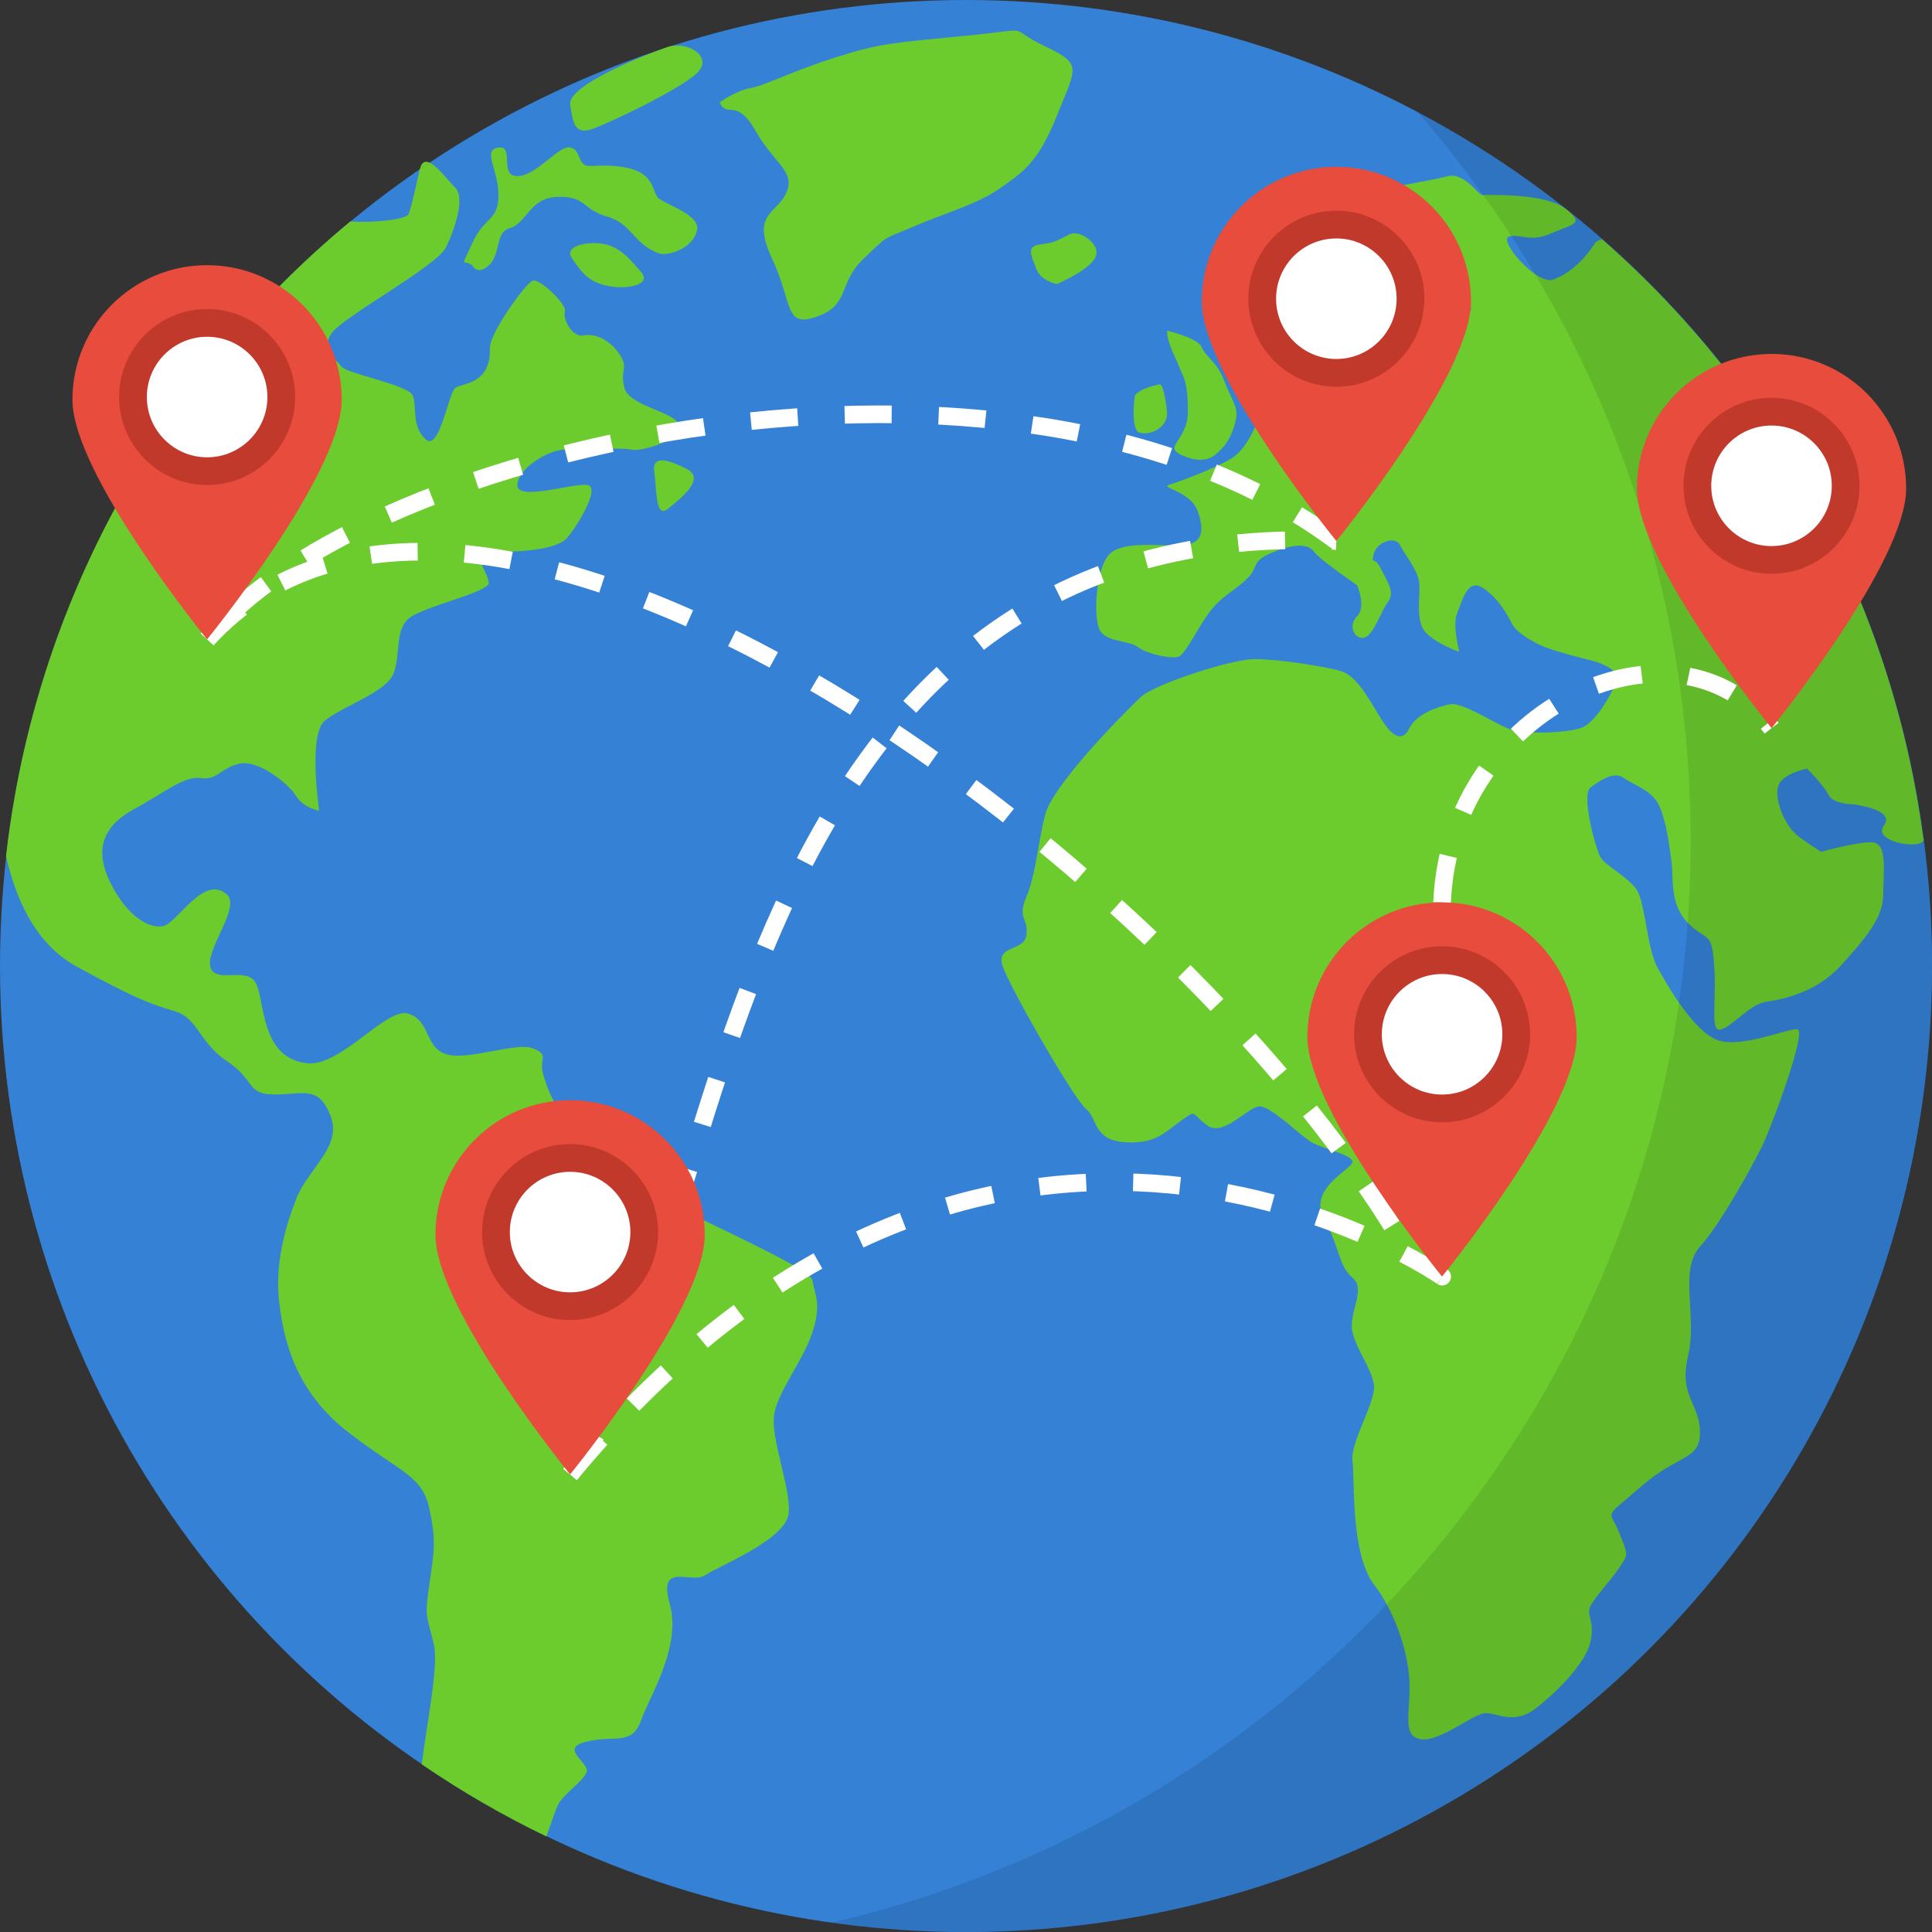 <?xml version="1.0" encoding="UTF-8"?>
<svg id="Layer_2" data-name="Layer 2" xmlns="http://www.w3.org/2000/svg" viewBox="0 0 328.89 328.89">
  <rect x="0" y="0" width="328.89" height="328.89" fill="#333333" stroke="none"/>
  <defs>
    <style>
      .cls-1 {
        fill: #fff;
      }

      .cls-2 {
        fill: #e74c3c;
      }

      .cls-3 {
        fill: #c0392b;
      }

      .cls-4 {
        fill: #3481d6;
      }

      .cls-5 {
        fill: none;
        stroke: #fff;
        stroke-dasharray: 8;
        stroke-miterlimit: 10;
        stroke-width: 3px;
      }

      .cls-6 {
        fill: #050505;
        opacity: .1;
      }

      .cls-7 {
        fill: #6ccc2e;
      }
    </style>
  </defs>
  <g id="Layer_2_copy_2" data-name="Layer 2 copy 2">
    <g>
      <circle class="cls-4" cx="164.45" cy="164.45" r="164.45"/>
      <path class="cls-7" d="M131.83,240.59c-.81,4.05,2.83,12.56,2.43,17.01-.41,4.46-11.75,8.91-14.18,10.53-2.43,1.62-8.1-2.43-6.08,4.86,2.03,7.29-3.24,15.39-4.86,19.85-1.62,4.46-4.46,2.43-9.32,3.65-4.86,1.22.81,3.65,0,5.27-.81,1.62-2.84,2.83-4.46,4.86-.63.79-1.32,3.23-2.36,6-7.4-3.57-14.48-7.68-21.21-12.28.98-7.64,2.91-16.9,2.06-20.45-1.26-5.27-1.58-4.46-.77-10.13.81-5.67,1.22-7.29,0-12.96-1.21-5.67-4.86-6.08-13.77-12.96-8.91-6.89-10.94-15.39-11.75-21.87-.81-6.48.81-12.56,2.84-17.82,2.03-5.27,7.9-8.91,5.87-14.18-2.03-5.27-4.66-3.65-9.52-3.65s-3.24-2.43-8.1-5.67c-4.86-3.24-4.86-7.29-8.91-8.51-4.05-1.21-6.48-2.02-16.61-7.55-7.59-4.14-10.63-12.42-12.1-18.85,4.91-43.36,26.68-81.61,58.6-108.04,4.3.28,9.54-.38,9.91-1.25.51-1.22,1.11-4.05,1.91-7.67h0c.54-.38,1.09-.75,1.64-1.11,1.44.64,3.38,3.26,4.44,4.32,1.62,1.62,0,6.88-1.62,10.13-1.62,3.24-17.42,11.75-19.44,14.58-2.02,2.84.81,4.46,1.62,5.67.81,1.21,11.34,3.14,12.15,4.91.81,1.77-.3,5.01,2.13,7.44,2.43,2.43,3.95-7.9,5.16-8.71,1.22-.81,6.08-.6,5.87-6.79-.08-2.46,6.08-11.04,7.29-11.44,1.21-.4,5.87,4.05,5.47,5.27-.4,1.22,1.22,4.46,3.24,4.05,2.02-.4,4.46.81,6.08,3.24,1.62,2.43,0,2.43.81,5.67.81,3.24,8.91,4.05,9.32,6.48.4,2.43-6.48,4.46-8.1,4.05-1.62-.4-8.51,0-11.34,0s-8.1,3.24-8.1,6.08,10.43-.71,12.15,0c1.72.71-1.62,6.48-3.65,8.91-2.03,2.43-10.13,2.43-13.37,2.43s0,3.64,0,5.27-11.34,4.05-13.66,6.08-1.32,6.08-2.54,9.32c-1.21,3.24-8.91,5.67-11.75,8.1-2.83,2.43-.91,15.29-.91,15.29,0,0-2.73-.51-3.95-2.53-1.21-2.02-6.48-6.28-9.72-5.47-3.24.81-3.64,2.83-6.48,2.43-2.84-.41-6.08,2.43-11.34,5.27-5.27,2.83-6.89,6.89-4.05,12.56,2.83,5.67,6.48,7.8,8.91,7.39,2.43-.4,6.99-9.01,10.94-5.37,2.33,2.15-3.65,9.32-2.84,12.3.81,2.98,6.08-.15,7.7,2.69,1.62,2.84.71,12.86,8.78,13.71,5.81.61,13.5-9.66,17.25-8.44,3.75,1.22,2.73,5.67,6.37,6.89,3.65,1.21,12.07-2.17,14.91-.96,2.83,1.21.8,1.58,1.7,4.6,3.75,12.56,9.32,5.57,11.75,9.22,2.43,3.65,2.73,7.09,5.57,9.92,2.83,2.84,28.05,13.27,28.45,15.7.4,2.43,1.62,4.05,0,8.91-1.62,4.86-5.67,9.72-6.48,13.77Z"/>
      <path class="cls-7" d="M73.12,27.68c-.55.36-1.09.73-1.64,1.11.28-1.24.89-1.44,1.64-1.11Z"/>
      <path class="cls-7" d="M113.61,86.68c2.74-2.15,6.48-5.27,3.24-6.89-3.24-1.62-5.87-2.33-5.47.51.41,2.84.16,8,2.23,6.38Z"/>
      <path class="cls-7" d="M103.08,48.6c-3.24-.81-4.25-2.56-5.67-4.57-1.74-2.46,3.65-3.13,6.1-2.32,2.45.81,3.62,2.32,5.63,4.6,2,2.28-2.81,3.09-6.05,2.28Z"/>
      <path class="cls-7" d="M118.67,39.09c-.57,3.24-5.06,4.57-6.48,4.05-4.46-1.62-4.55-5.06-8.86-6.28-4.31-1.21-3.43-3.47-8.36-3.34-4.93.13-5.16,4.46-8.3,5.37-2.37.69-1.42,4.44-3.44,6.27-2.03,1.84-2.84,0-2.84,0-1.62-1.11-2.03.77,0-3.76,2.02-4.53,4.46-3.72,4.46-8.18s-2.84-7.7,0-8.1c2.83-.41,0,4.86,3.24,4.86s7.02-5.31,8.98-4.88c1.96.42,1.19,3.29,3.38,3.16,12.25-.72,9.92,4.46,11.9,5.68,1.98,1.21,6.74,2.82,6.33,5.16Z"/>
      <path class="cls-7" d="M118.53,12.56c-3.18,2.84-14.24,8.1-17.48,9.32-3.24,1.21-3.48-.85-3.99-4.05-.51-3.27,12.52-8.42,16.31-9.73.08-.03.17-.06.24-.08.06-.02.13-.04.2-.07,3.4-.98,7.83,1.84,4.71,4.61Z"/>
      <path class="cls-7" d="M180.03,19.44c-3.24,8.1-5.67,9.72-9.72,12.56-4.05,2.83-8.91,4.05-14.58,6.48-5.67,2.43-4.25,1.31-8.71,5.56-4.46,4.24-2.23,7.81-7.89,9.83-5.66,2.03-4.06-2.03-7.7-9.83-3.65-7.81.81-7.58,2.43-11.23,1.62-3.64-2.02-4.86-5.27-10.58-3.24-5.72-4.86-1.97-6.08-4.81,0,0,2.84-2.02,5.27-2.43,2.43-.4,6.89-2.83,14.58-5.26,7.7-2.43,9.72-2.43,22.08-3.65,12.36-1.21,6.37-1.58,13.41,1.78,6.43,3.08,5.42,3.48,2.17,11.58Z"/>
      <path class="cls-7" d="M327.48,142.77c.19,2.09-8.91.6-6.79-2.22,2.13-2.83-5.37-3.64-5.37-3.64,0,0-3.24,0-4.05-1.62-.81-1.62-3.65-4.46-3.65-4.46,0,0-4.05.81-4.86,2.83-.81,2.02.81,6.89,3.64,8.91,2.84,2.03,3.65,2.43,3.65,2.43,0,0,5.67-1.62,8.51-1.62s2.03,4.86,2.03,8.91-3.24,7.7-7.29,12.15c-4.05,4.46-9.72,5.67-12.56,6.08-2.84.4-5.67,4.05-7.7,4.71-2.02.67-.81-4.31-1.21-10.64-.41-6.33-1.22-4.2-4.46-7.44-3.24-3.24-2.43-7.7-2.83-10.53-.4-2.83-.81-6.48-2.03-9.32-1.21-2.84-4.46-3.65-6.08-4.86-1.62-1.22-4.05.4-5.67,1.62-1.62,1.21.81,10.13,1.62,11.75.81,1.62,5.27,3.65,6.48,6.08,1.21,2.43,1.62,9.72,3.24,12.7,1.62,2.98,6.08,10.79,10.13,12.41,4.05,1.62,12.15-2.02,13.77-1.77,1.62.26-4.46,16.75-6.08,19.99-1.62,3.24-6.89,12.96-10.53,17.01-3.65,4.05-.41,11.75-2.03,18.63-1.62,6.88,2.03,8.1,2.03,12.96s-3.65,3.64-10.13,9.32c-6.48,5.67-5.27,3.64-3.65,7.7,1.62,4.05,1.62,3.65,0,6.08-1.62,2.43-4.05,4.86-4.86,6.48-.81,1.62.81,2.43,0,6.08-.81,3.65-5.67,8.51-9.32,11.34-3.65,2.83-6.48.81-8.51.81s-7.69,4.86-10.94,4.46c-3.24-.41-2.02-4.05-2.02-8.91s-2.03-12.15-6.05-17.42c-4.02-5.27-3.27-17.82-3.67-21.06-.41-3.24,4.05-10.13,3.64-12.96-.4-2.83-2.83-5.67-3.63-8.91-.8-3.24,2.41-7.29,0-9.32-2.42-2.02-2.04-4.86-4.88-10.12-2.83-5.27,5.27-8.51,4.86-9.72-.41-1.21-4.86-2.03-6.89-3.19-2.03-1.16-6.89-6.13-8.91-6.13s-6.08,5.27-8.91,3.24c-2.84-2.03-1.62-2.83-4.46-.81-2.83,2.03-4.45,4.05-9.72,3.65-5.27-.4-4.46-4.05-6.48-5.67-2.03-1.62-12.96-20.66-14.18-24.3-1.21-3.65,3.65-2.43,4.05-5.27.41-2.83-1.62-2.83-.02-6.48,1.6-3.65,2.05-9.72,3.26-14.18,1.22-4.46,11.03-14.89,16.2-19.85,2.28-2.18,15.39-6.48,19.44-6.48s11.75,1.21,14.58,2.02c2.84.81,4.86,4.86,6.89,8.1,2.03,3.24,3.65,4.05,4.86,1.62,1.21-2.43,4.86-3.65,6.88-4.05,2.03-.4,6.89,2.84,9.72,4.05,2.84,1.21,10.13.81,12.56,0,2.43-.81,5.26-5.67,6.08-8.1.81-2.43-5.27-3.65-5.27-3.65,0,0-4.86-1.22-6.89-2.03-2.03-.81-4.86-2.43-5.67-4.05-.81-1.62-2.43-4.46-5-6.08-2.56-1.62-3.51,2.43-4.32,4.46-.81,2.02.4,6.48.4,6.48,0,0-3.64-1.21-5.67-3.24-2.02-2.03-.81-6.89-1.22-8.91-.4-2.02-2.43-4.46-3.24-6.07-.81-1.62-4.05-.41-4.46,1.62-.4,2.03,0,0,1.22,2.43,1.22,2.43,2.43,4.05,1.22,5.67-1.22,1.62-2.43,5.67-4.05,6.08-1.62.4-2.83-2.03-1.21-3.65,1.62-1.62,0-5.27,0-5.27,0,0-6.48-4.46-7.29-5.67-.81-1.21-2.83-1.62-6.89,0-4.05,1.62-2.43,2.43-4.46,4.46-2.02,2.02-4.05,2.83-6.08,5.27-2.03,2.43-4.46,7.7-5.67,8.1-1.21.41-5.27-.4-6.89-1.62-1.62-1.21-5.27-.81-6.48-2.83-1.22-2.02-.81-11.34,2.02-13.37,2.83-2.02,9.72-.81,12.56-1.21,2.84-.41,3.24-2.43,2.03-5.79-1.22-3.36-6.48-3.93-4.86-4.44,1.62-.5,7.7-2.73,10.53-4.43,2.84-1.7,4.05-5.59,5.27-7.62,1.22-2.02,7.14-.71,6.74-1.12-.41-.41-1.68-1.64-2.49-3.67-.81-2.02-1.41-3.31,1.43-4.12,2.83-.81,2.43,2.02,2.83,3.64.4,1.62,3.24,3.24,5.67,4.05,2.43.81,6.48,0,10.13-2.43,3.65-2.43,2.43-4.05,4.05-7.29,1.62-3.24,7.65-5.92,7.24-7.14-.41-1.22-6.03,1.06-8.05,1.98-2.03.92-.81-3.35-.41-8.42.41-5.07,4.46-1.93,5.27-4.58.81-2.64-3.65-.48-6.89,0-3.24.48-4.05,5.59-5.27,7.52-1.22,1.92,1.62,6.58,1.22,8.2-.41,1.62-2.84,5.27-4.86,6.48-2.02,1.22-5.27-5.67-5.27-5.67,0,0-2.02-2.02-4.05-1.62-2.03.41-4.1,4.05-5.31,3.64-1.21-.4-2.63-6.08-2.23-8.5.41-2.43,2.48-4.15,5.72-5.57,3.24-1.42,5.87-3.54,5.72-7.09-.09-2.18,4.61-4.75,5.82-5.56,1.22-.81,11.75-2.43,14.58-3.2,2.84-.77,5.27,3.2,5.94,3.2s10.6-.41,14.12,2.3c0,0,0,0,0,0,.15.12.3.23.43.34,2.88,2.36.67,2.31-2.78,3.86-3.61,1.62-5.16.05-7.19.54-2.03.48,4.66,8.36,7.49,7.34,2.84-1.02,5.47-3.56,7.09-6.2.19-.31.63-.51,1.25-.63,29.24,25.64,49.31,61.48,54.65,101.97,0,.01,0,.02,0,.04Z"/>
      <path class="cls-7" d="M186.67,42.98c0,1.91-3.45,3.85-6.69,5.37,0,0-2.76-.4-3.59-2.63-.83-2.24-1.75-3.77.66-4.1,2.41-.33,2.68-.52,4.99-1.72,1.54-.8,4.63,1.17,4.63,3.08Z"/>
      <path class="cls-7" d="M210.41,71.29c-.41,2.03-1.21,3.86-2.42,5.07-.9.9-2.31,2.79-6.01,1.45-4.76-1.73.23-2.41.23-7.68s-.7-5.73-1.51-7.76c-.81-2.02-2.03-4.05-2.03-6.08,0,0,5.27,1.22,5.91,2.83.65,1.62,2.59,2.43,3.81,5.67,1.21,3.24,2.43,4.46,2.03,6.48Z"/>
      <path class="cls-7" d="M198.67,70.42c0,2.37-2.82,3.82-4.76,3.2-1.22-.39-.98-4.77-.71-6.3,0,0,.66-1.2,4.23-1.89.66-.13,1.23,4.09,1.23,4.99Z"/>
      <path class="cls-6" d="M328.89,164.45c0,90.82-73.63,164.45-164.45,164.45-7.79,0-15.46-.54-22.96-1.59,83.82-19.33,146.32-94.43,146.32-184.12,0-47.53-17.55-90.96-46.52-124.16,52.11,27.59,87.6,82.36,87.6,145.43Z"/>
    </g>
  </g>
  <g id="Layer_8" data-name="Layer 8">
    <path class="cls-5" d="M227.49,92.1c-55.29-41.2-165.4-16.51-192.24,16.74"/>
    <path class="cls-5" d="M97.05,250.99c72.6-87.51,149.78-32.81,148.44-33.67"/>
    <path class="cls-5" d="M97.05,250.99c26.04-31.39,22.92-164,130.44-158.89"/>
    <path class="cls-5" d="M245.49,153.62c1.38-33.73,40.13-50.72,56.09-29.67"/>
    <path class="cls-5" d="M35.26,108.84c46.36-50.88,167.5,39.37,204.86,105.14"/>
  </g>
  <g id="Layer_6" data-name="Layer 6">
    <g id="Layer_5" data-name="Layer 5">
      <g>
        <path class="cls-2" d="M58.17,68.06c0,12.66-22.92,40.78-22.92,40.78,0,0-22.92-28.13-22.92-40.78s10.26-22.92,22.92-22.92,22.92,10.26,22.92,22.92Z"/>
        <g>
          <circle class="cls-1" cx="35.26" cy="67.6" r="12.62"/>
          <path class="cls-3" d="M35.26,82.57c-8.26,0-14.98-6.72-14.98-14.98s6.72-14.98,14.98-14.98,14.98,6.72,14.98,14.98-6.72,14.98-14.98,14.98ZM35.26,57.33c-5.66,0-10.26,4.6-10.26,10.26s4.6,10.26,10.26,10.26,10.26-4.6,10.26-10.26-4.6-10.26-10.26-10.26Z"/>
        </g>
      </g>
      <g>
        <path class="cls-2" d="M324.49,83.17c0,12.66-22.91,40.78-22.91,40.78,0,0-22.92-28.13-22.92-40.78s10.26-22.92,22.92-22.92,22.91,10.26,22.91,22.92Z"/>
        <g>
          <circle class="cls-1" cx="301.57" cy="82.7" r="12.62" transform="translate(210.97 382) rotate(-88.49)"/>
          <path class="cls-3" d="M301.57,97.68c-8.26,0-14.98-6.72-14.98-14.98s6.72-14.98,14.98-14.98,14.98,6.72,14.98,14.98-6.72,14.98-14.98,14.98ZM301.57,72.44c-5.66,0-10.26,4.6-10.26,10.26s4.6,10.26,10.26,10.26,10.26-4.6,10.26-10.26-4.6-10.26-10.26-10.26Z"/>
        </g>
      </g>
      <g>
        <path class="cls-2" d="M250.41,51.32c0,12.66-22.92,40.78-22.92,40.78,0,0-22.91-28.13-22.91-40.78s10.26-22.92,22.91-22.92,22.92,10.26,22.92,22.92Z"/>
        <g>
          <path class="cls-1" d="M240.11,50.86c0,6.97-5.65,12.62-12.62,12.62s-12.62-5.65-12.62-12.62,5.65-12.62,12.62-12.62,12.62,5.65,12.62,12.62Z"/>
          <path class="cls-3" d="M227.49,65.83c-8.26,0-14.98-6.72-14.98-14.98s6.72-14.98,14.98-14.98,14.98,6.72,14.98,14.98-6.72,14.98-14.98,14.98ZM227.49,40.59c-5.66,0-10.26,4.6-10.26,10.26s4.6,10.26,10.26,10.26,10.26-4.6,10.26-10.26-4.6-10.26-10.26-10.26Z"/>
        </g>
      </g>
      <g>
        <path class="cls-2" d="M119.97,210.21c0,12.66-22.92,40.78-22.92,40.78,0,0-22.92-28.13-22.92-40.78s10.26-22.92,22.92-22.92,22.92,10.26,22.92,22.92Z"/>
        <g>
          <path class="cls-1" d="M109.67,209.75c0,6.97-5.65,12.62-12.62,12.62s-12.62-5.65-12.62-12.62,5.65-12.62,12.62-12.62,12.62,5.65,12.62,12.62Z"/>
          <path class="cls-3" d="M97.05,224.72c-8.26,0-14.98-6.72-14.98-14.98s6.72-14.98,14.98-14.98,14.98,6.72,14.98,14.98-6.72,14.98-14.98,14.98ZM97.05,199.48c-5.66,0-10.26,4.61-10.26,10.26s4.6,10.26,10.26,10.26,10.26-4.6,10.26-10.26-4.6-10.26-10.26-10.26Z"/>
        </g>
      </g>
      <g>
        <path class="cls-2" d="M268.4,176.53c0,12.66-22.92,40.78-22.92,40.78,0,0-22.92-28.13-22.92-40.78s10.26-22.92,22.92-22.92,22.92,10.26,22.92,22.92Z"/>
        <g>
          <circle class="cls-1" cx="245.49" cy="176.07" r="12.62" transform="translate(32.37 390.19) rotate(-80.78)"/>
          <path class="cls-3" d="M245.49,191.05c-8.26,0-14.98-6.72-14.98-14.98s6.72-14.98,14.98-14.98,14.98,6.72,14.98,14.98-6.72,14.98-14.98,14.98ZM245.49,165.81c-5.66,0-10.26,4.6-10.26,10.26s4.6,10.26,10.26,10.26,10.26-4.6,10.26-10.26-4.6-10.26-10.26-10.26Z"/>
        </g>
      </g>
    </g>
  </g>
</svg>